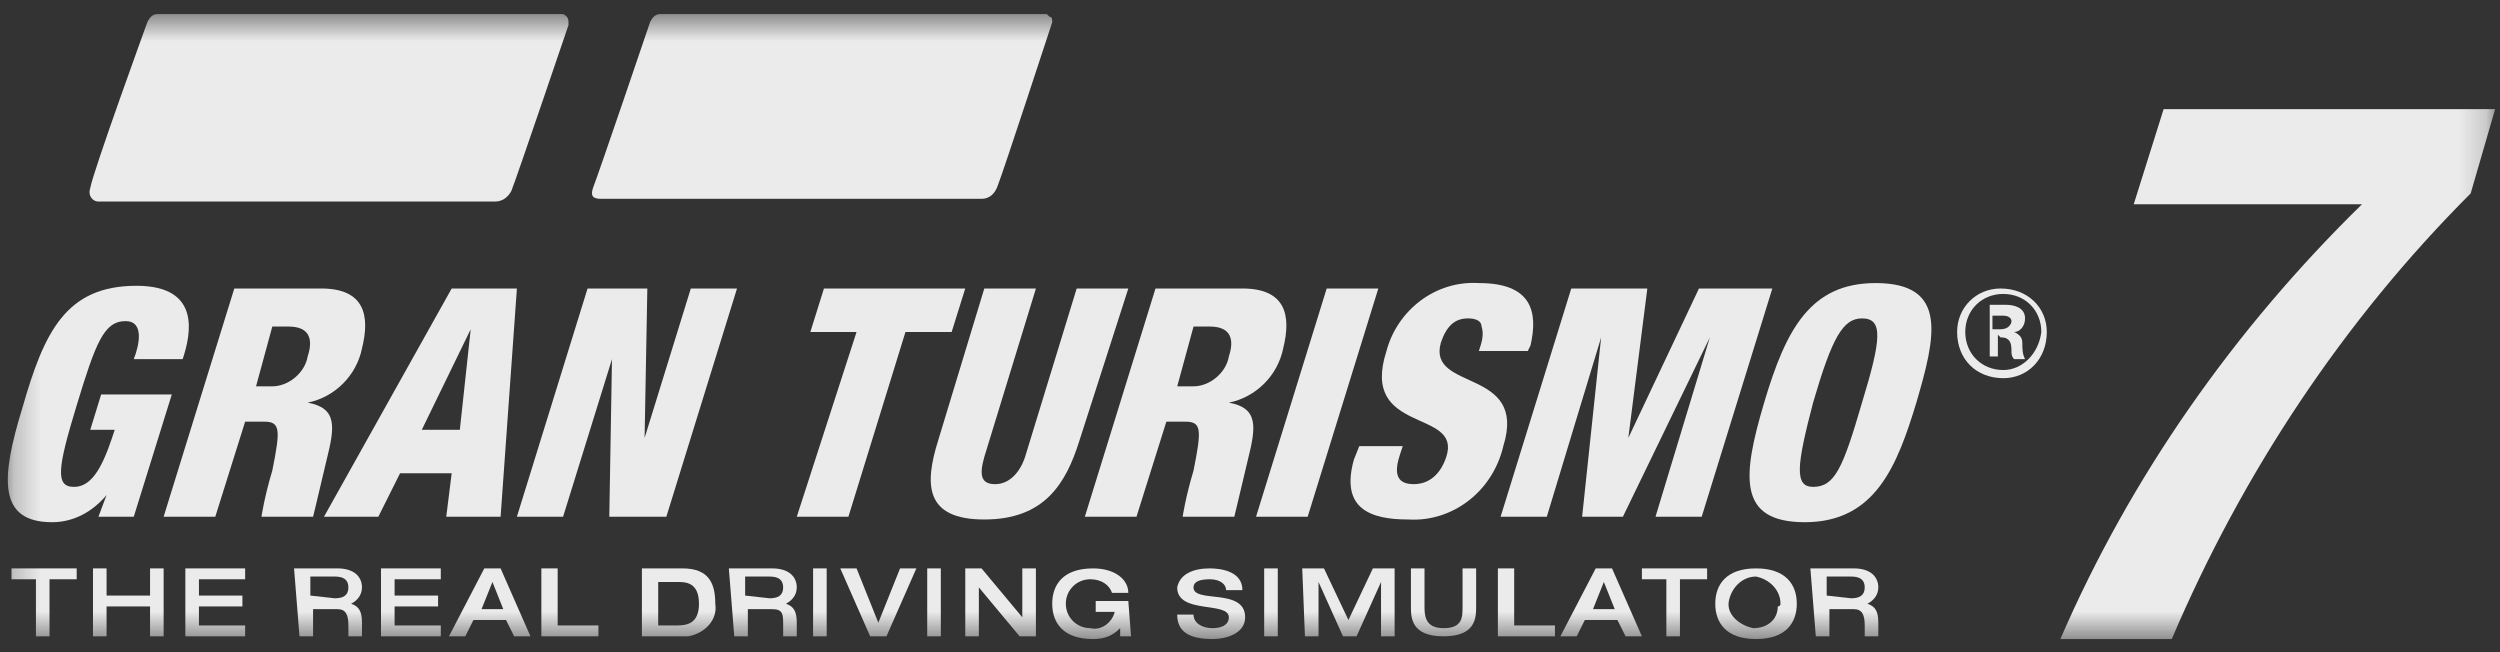 <svg width="92" height="24" viewBox="0 0 92 24" fill="none" xmlns="http://www.w3.org/2000/svg">
<rect x="0" y="0" width="92" height="24" fill="#333333" stroke="none"/>
<mask id="mask0_683_10559" style="mask-type:luminance" maskUnits="userSpaceOnUse" x="0" y="0" width="92" height="24">
<path d="M91.822 0.517H0.222V23.517H91.822V0.517Z" fill="white"/>
</mask>
<g mask="url(#mask0_683_10559)">
<path d="M73.722 13.617C72.921 13.617 72.322 13.017 72.322 12.217C72.322 11.417 72.921 10.817 73.722 10.817C74.522 10.817 75.121 11.417 75.121 12.217C75.022 13.017 74.421 13.617 73.722 13.617ZM73.722 13.917C74.621 13.917 75.322 13.217 75.322 12.217C75.322 11.317 74.621 10.617 73.621 10.617C72.722 10.617 72.022 11.317 72.022 12.217C72.022 13.217 72.722 13.917 73.722 13.917ZM73.621 12.417C73.722 12.417 73.822 12.417 73.921 12.517C74.022 12.617 74.022 12.817 74.022 12.917C74.022 13.017 74.022 13.117 74.121 13.217H74.522C74.421 13.017 74.421 12.817 74.421 12.617C74.421 12.417 74.322 12.317 74.121 12.217C74.322 12.217 74.522 12.017 74.522 11.717C74.522 11.317 74.121 11.217 73.822 11.217H73.222V13.117H73.522V12.317L73.621 12.417ZM73.322 12.117V11.617H73.722C73.921 11.617 74.022 11.717 74.022 11.817C74.022 11.917 73.921 12.117 73.621 12.117H73.322Z" fill="white" fill-opacity="0.9"/>
<path d="M1.422 21.317H0.422V20.917H2.822V21.317H1.822V23.417H1.322V21.317H1.422Z" fill="white" fill-opacity="0.9"/>
<path d="M3.422 20.917H3.922V21.917H5.522V20.917H6.022V23.417H5.522V22.317H3.922V23.417H3.422V20.917Z" fill="white" fill-opacity="0.9"/>
<path d="M6.821 20.917H9.021V21.317H7.321V21.917H8.921V22.317H7.321V23.017H9.021V23.417H6.821V20.917Z" fill="white" fill-opacity="0.9"/>
<path d="M10.821 20.917H12.421C13.021 20.917 13.321 21.217 13.321 21.617C13.321 21.917 13.121 22.117 12.921 22.217C13.221 22.317 13.321 22.517 13.321 22.917C13.321 23.017 13.321 23.417 13.321 23.417H12.821C12.821 23.417 12.821 23.217 12.821 23.017C12.821 22.617 12.721 22.417 12.421 22.417H11.521V23.417H11.021L10.821 20.917ZM12.321 22.017C12.621 22.017 12.821 21.917 12.821 21.617C12.821 21.317 12.621 21.217 12.321 21.217H11.421V21.917L12.321 22.017Z" fill="white" fill-opacity="0.9"/>
<path d="M26.821 20.917H28.421C29.021 20.917 29.321 21.217 29.321 21.617C29.321 21.917 29.121 22.117 28.921 22.217C29.221 22.317 29.321 22.517 29.321 22.917C29.321 23.017 29.321 23.417 29.321 23.417H28.821C28.821 23.417 28.821 23.217 28.821 23.017C28.821 22.617 28.821 22.417 28.421 22.417H27.521V23.417H27.021L26.821 20.917ZM28.321 22.017C28.621 22.017 28.821 21.917 28.821 21.617C28.821 21.317 28.621 21.217 28.321 21.217H27.421V21.917L28.321 22.017Z" fill="white" fill-opacity="0.9"/>
<path d="M66.622 20.917H68.222C68.822 20.917 69.122 21.217 69.122 21.617C69.122 21.917 68.922 22.117 68.722 22.217C69.022 22.317 69.122 22.517 69.122 22.917C69.122 23.017 69.122 23.417 69.122 23.417H68.622C68.622 23.417 68.622 23.217 68.622 23.017C68.622 22.617 68.522 22.417 68.222 22.417H67.322V23.417H66.822L66.622 20.917ZM68.122 22.017C68.422 22.017 68.622 21.917 68.622 21.617C68.622 21.317 68.422 21.217 68.122 21.217H67.222V21.917L68.122 22.017Z" fill="white" fill-opacity="0.9"/>
<path d="M14.021 20.917H16.221V21.317H14.521V21.917H16.122V22.317H14.521V23.017H16.221V23.417H14.021V20.917Z" fill="white" fill-opacity="0.9"/>
<path d="M17.822 20.917H18.422L19.521 23.417H18.922L18.622 22.817H17.422L17.122 23.417H16.521L17.822 20.917ZM18.521 22.417L18.122 21.417L17.721 22.417H18.521Z" fill="white" fill-opacity="0.9"/>
<path d="M20.022 20.917H20.522V23.017H22.022V23.417H19.922V20.917H20.022Z" fill="white" fill-opacity="0.9"/>
<path d="M23.722 20.917H25.122C26.122 20.917 26.322 21.517 26.322 22.217C26.422 22.817 25.922 23.317 25.322 23.417C25.222 23.417 25.222 23.417 25.122 23.417H23.622V20.917H23.722ZM24.222 23.017H24.922C25.322 23.017 25.722 22.917 25.722 22.217C25.722 21.417 25.222 21.417 24.922 21.417H24.222V23.017Z" fill="white" fill-opacity="0.9"/>
<path d="M30.422 20.917H29.922V23.417H30.422V20.917Z" fill="white" fill-opacity="0.9"/>
<path d="M30.922 20.917H31.522L32.322 22.917L33.122 20.917H33.722L32.622 23.417H32.022L30.922 20.917Z" fill="white" fill-opacity="0.9"/>
<path d="M34.622 20.917H34.122V23.417H34.622V20.917Z" fill="white" fill-opacity="0.9"/>
<path d="M35.522 20.917H36.121L37.621 22.717V20.917H38.121V23.417H37.522L36.022 21.617V23.417H35.522V20.917Z" fill="white" fill-opacity="0.9"/>
<path d="M41.622 23.417H41.222V23.117C40.922 23.417 40.622 23.517 40.222 23.517C39.122 23.517 38.722 22.917 38.722 22.217C38.722 21.517 39.122 20.917 40.222 20.917C41.022 20.917 41.522 21.317 41.522 21.817H40.922C40.822 21.517 40.522 21.317 40.122 21.317C39.622 21.317 39.222 21.717 39.222 22.217C39.222 22.717 39.622 23.117 40.122 23.117C40.522 23.217 40.922 22.917 41.022 22.517H40.322V22.117H41.522L41.622 23.417Z" fill="white" fill-opacity="0.9"/>
<path d="M44.521 20.917C44.921 20.917 45.721 21.017 45.721 21.717H45.121C45.121 21.517 44.921 21.317 44.521 21.317C44.121 21.317 43.921 21.417 43.921 21.617C43.921 22.217 45.821 21.617 45.821 22.717C45.821 23.317 45.121 23.517 44.621 23.517C43.721 23.517 43.321 23.217 43.321 22.617H43.921C43.921 22.917 44.221 23.117 44.621 23.117C44.921 23.117 45.221 23.017 45.221 22.717C45.221 22.117 43.321 22.617 43.321 21.617C43.421 21.117 43.921 20.917 44.521 20.917Z" fill="white" fill-opacity="0.9"/>
<path d="M47.022 20.917H46.522V23.417H47.022V20.917Z" fill="white" fill-opacity="0.9"/>
<path d="M47.922 20.917H48.722L49.622 22.817L50.522 20.917H51.322V23.417H50.822V21.417L49.922 23.417H49.422L48.522 21.417V23.417H48.022L47.922 20.917Z" fill="white" fill-opacity="0.9"/>
<path d="M51.922 20.917H52.422V22.317C52.422 22.617 52.422 23.117 53.122 23.117C53.822 23.117 53.822 22.717 53.822 22.317V20.917H54.322V22.317C54.322 22.717 54.322 23.417 53.122 23.417C51.922 23.417 51.922 22.717 51.922 22.317V20.917Z" fill="white" fill-opacity="0.9"/>
<path d="M55.222 20.917H55.722V23.017H57.222V23.417H55.122V20.917H55.222Z" fill="white" fill-opacity="0.9"/>
<path d="M58.722 20.917H59.322L60.422 23.417H59.822L59.522 22.817H58.322L58.022 23.417H57.422L58.722 20.917ZM59.422 22.417L59.022 21.417L58.622 22.417H59.422Z" fill="white" fill-opacity="0.9"/>
<path d="M61.422 21.317H60.422V20.917H62.822V21.317H61.822V23.417H61.322V21.317H61.422Z" fill="white" fill-opacity="0.9"/>
<path d="M63.122 22.217C63.122 21.517 63.522 20.917 64.622 20.917C65.722 20.917 66.122 21.517 66.122 22.217C66.122 22.917 65.722 23.517 64.622 23.517C63.522 23.517 63.122 22.917 63.122 22.217ZM65.522 22.217C65.522 21.717 65.122 21.317 64.622 21.217C64.122 21.217 63.722 21.617 63.622 22.117C63.522 22.617 64.022 23.017 64.522 23.117C65.022 23.117 65.422 22.817 65.422 22.317C65.522 22.317 65.522 22.217 65.522 22.217Z" fill="white" fill-opacity="0.9"/>
<path d="M4.922 13.217C5.122 12.717 5.322 11.817 4.622 11.817C3.822 11.817 3.522 12.617 2.822 14.917C2.122 17.217 2.022 17.917 2.722 17.917C3.322 17.917 3.722 17.317 4.122 16.117L4.222 15.817H3.322L3.722 14.517H6.322L4.922 19.017H3.622L3.922 18.217C3.422 18.817 2.722 19.217 1.922 19.217C-0.078 19.217 0.022 17.617 0.822 15.017C1.622 12.217 2.422 10.517 5.022 10.517C7.422 10.517 7.022 12.317 6.722 13.217H4.922Z" fill="white" fill-opacity="0.9"/>
<path d="M42.522 10.617H45.722C47.322 10.617 47.522 11.617 47.222 12.817C47.022 13.817 46.222 14.617 45.222 14.817C46.322 15.017 46.222 15.717 45.922 16.917C45.522 18.617 45.422 19.017 45.422 19.017H43.522C43.522 19.017 43.622 18.317 43.922 17.317C44.222 15.817 44.222 15.517 43.622 15.517H42.922L41.822 19.017H39.922L42.522 10.617ZM43.322 14.217H43.922C44.522 14.217 45.122 13.717 45.222 13.117C45.422 12.517 45.322 12.017 44.522 12.017H43.922L43.322 14.217Z" fill="white" fill-opacity="0.9"/>
<path d="M8.622 10.617H11.822C13.421 10.617 13.621 11.617 13.322 12.817C13.121 13.817 12.322 14.617 11.322 14.817C12.421 15.017 12.322 15.717 12.021 16.917C11.621 18.617 11.521 19.017 11.521 19.017H9.622C9.622 19.017 9.721 18.317 10.021 17.317C10.322 15.817 10.322 15.517 9.722 15.517H9.021L7.922 19.017H6.021L8.622 10.617ZM9.422 14.217H10.021C10.621 14.217 11.222 13.717 11.322 13.117C11.521 12.517 11.421 12.017 10.621 12.017H10.021L9.422 14.217Z" fill="white" fill-opacity="0.9"/>
<path d="M16.622 10.617H19.022L18.422 19.017H16.422L16.622 17.417H14.722L13.922 19.017H11.922L16.622 10.617ZM17.322 12.117L15.522 15.817H16.922L17.322 12.117Z" fill="white" fill-opacity="0.9"/>
<path d="M21.622 10.617H23.822L23.721 16.117L25.422 10.617H27.122L24.521 19.017H22.422L22.521 13.217L20.721 19.017H19.021L21.622 10.617Z" fill="white" fill-opacity="0.9"/>
<path d="M31.521 12.217H29.821L30.321 10.617H35.521L35.021 12.217H33.321L31.221 19.017H29.321L31.521 12.217Z" fill="white" fill-opacity="0.9"/>
<path d="M39.722 16.217C39.222 17.817 38.422 19.117 36.222 19.117C34.022 19.117 34.022 17.817 34.522 16.217L36.222 10.617H38.122L36.222 16.817C36.022 17.517 36.122 17.817 36.622 17.817C37.122 17.817 37.522 17.417 37.722 16.817L39.622 10.617H41.522L39.722 16.217Z" fill="white" fill-opacity="0.9"/>
<path d="M48.822 10.617H50.722L48.122 19.017H46.222L48.822 10.617Z" fill="white" fill-opacity="0.9"/>
<path d="M51.622 16.417L51.522 16.717C51.322 17.317 51.322 17.817 52.022 17.817C52.622 17.817 53.022 17.417 53.222 16.817C53.822 15.017 50.022 16.017 51.022 12.917C51.422 11.417 52.822 10.317 54.422 10.417C56.322 10.417 56.622 11.417 56.322 12.717L56.222 12.917H54.422C54.522 12.617 54.622 12.317 54.522 12.017C54.522 11.817 54.322 11.717 54.022 11.717C53.522 11.717 53.222 12.017 53.022 12.617C52.522 14.417 56.222 13.517 55.322 16.417C54.922 18.117 53.422 19.217 51.822 19.117C50.422 19.117 49.322 18.717 49.822 16.917L50.022 16.417H51.622Z" fill="white" fill-opacity="0.9"/>
<path d="M57.822 10.617H60.622L59.922 16.117L62.522 10.617H65.222L62.622 19.017H60.922L62.922 12.417L59.722 19.017H58.222L58.922 12.417L56.922 19.017H55.222L57.822 10.617Z" fill="white" fill-opacity="0.9"/>
<path d="M66.421 19.217C63.922 19.217 64.121 17.517 64.921 14.817C65.722 12.117 66.621 10.417 69.022 10.417C71.722 10.417 71.222 12.417 70.522 14.817C69.822 17.117 69.022 19.217 66.421 19.217ZM66.722 17.917C67.522 17.917 67.822 17.217 68.522 14.817C69.222 12.517 69.322 11.717 68.522 11.717C67.822 11.717 67.421 12.417 66.722 14.817C66.121 17.117 66.022 17.917 66.722 17.917Z" fill="white" fill-opacity="0.9"/>
<path d="M38.522 0.517H24.322C24.122 0.517 24.022 0.617 23.922 0.817C23.922 0.817 22.022 6.417 21.822 6.917C21.722 7.217 21.822 7.317 22.122 7.317H36.122C36.422 7.317 36.622 7.117 36.722 6.817C36.922 6.317 38.722 0.817 38.722 0.817C38.722 0.717 38.722 0.617 38.622 0.617C38.522 0.517 38.522 0.517 38.522 0.517Z" fill="white" fill-opacity="0.9"/>
<path d="M20.721 0.517H5.822C5.622 0.517 5.522 0.617 5.422 0.817C5.422 0.817 3.422 6.317 3.322 6.917C3.222 7.217 3.422 7.417 3.622 7.417H18.221C18.521 7.417 18.721 7.217 18.822 7.017C19.021 6.517 20.922 0.917 20.922 0.917C20.922 0.717 20.922 0.617 20.721 0.517Z" fill="white" fill-opacity="0.9"/>
<path d="M91.821 4.017L90.921 7.117C86.221 11.817 82.521 17.417 79.921 23.517H75.821C78.421 17.517 82.221 12.117 86.921 7.517H78.521L79.621 4.017H91.821Z" fill="white" fill-opacity="0.9"/>
</g>
</svg>
